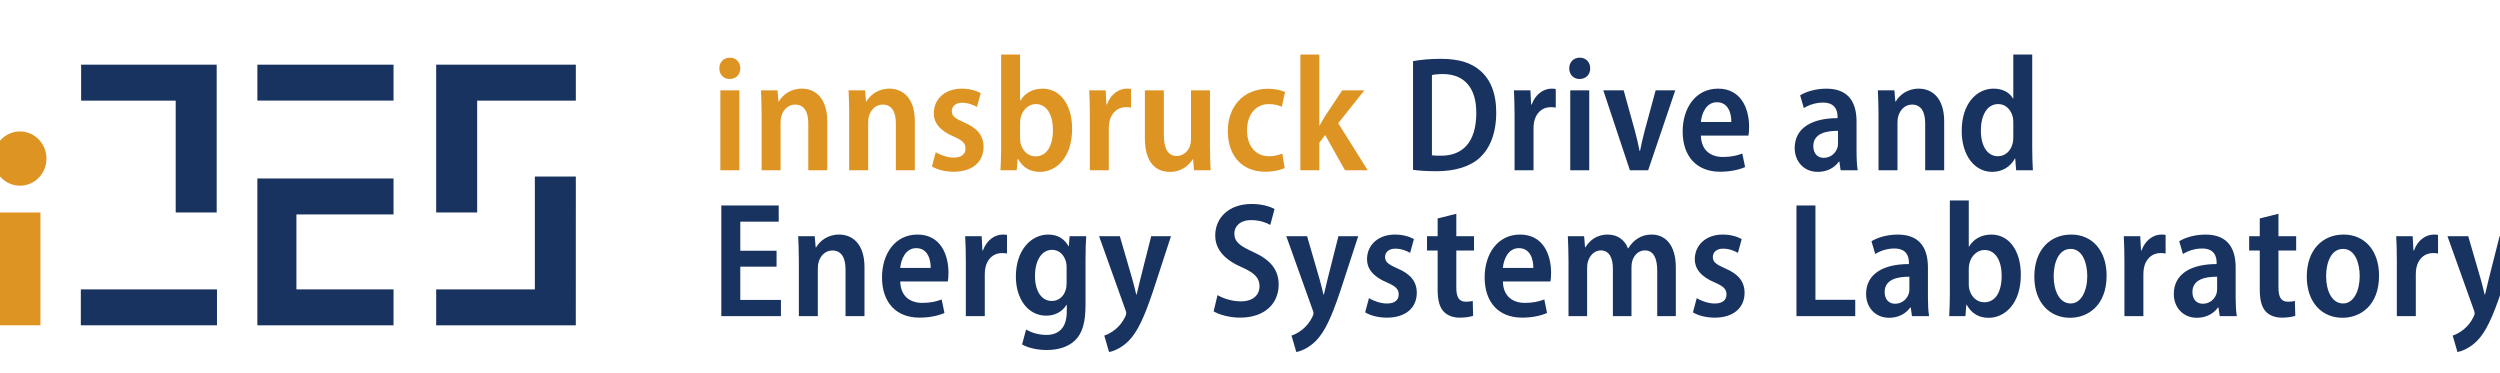 <svg width="576" height="86" preserveAspectRatio="xMinYMin meet" viewBox="1.674 0.0 140.651 21.0" xmlns="http://www.w3.org/2000/svg" version="1.0" fill-rule="evenodd" xmlns:xlink="http://www.w3.org/1999/xlink"><title>...</title><desc>...</desc><g id="group" transform="scale(1,-1) translate(0,-21)" clip="0 0 144 21"><g transform=""><g transform=" matrix(1.003,0,0,-1.026,0,21.542)"><g transform=" matrix(1,0,0,-1,0,21)"><g transform=""><g transform=" matrix(1,0,0,-1,0,21.542)"><g transform=""><g transform=""><path d="M 42.592 5.403 C 42.251 5.403 42.014 5.149 42.017 4.819 C 42.015 4.48 42.26 4.232 42.605 4.232 C 42.959 4.232 43.19 4.478 43.193 4.819 C 43.196 5.149 42.961 5.403 42.592 5.403 Z M 42.076 10.405 L 42.076 6.022 L 43.14 6.022 L 43.14 10.405 L 42.076 10.405 Z M 44.388 7.305 C 44.388 6.802 44.37 6.405 44.352 6.022 L 45.28 6.022 L 45.333 6.637 L 45.356 6.637 C 45.554 6.294 45.997 5.931 46.645 5.931 C 47.399 5.931 48.071 6.446 48.071 7.721 L 48.071 10.405 L 47.007 10.405 L 47.007 7.84 C 47.007 7.269 46.818 6.805 46.268 6.805 C 45.888 6.805 45.61 7.078 45.503 7.421 C 45.47 7.513 45.453 7.65 45.453 7.787 L 45.453 10.405 L 44.388 10.405 L 44.388 7.305 Z M 49.302 7.305 C 49.302 6.802 49.284 6.405 49.266 6.022 L 50.193 6.022 L 50.246 6.637 L 50.269 6.637 C 50.467 6.294 50.91 5.931 51.558 5.931 C 52.312 5.931 52.984 6.446 52.984 7.721 L 52.984 10.405 L 51.92 10.405 L 51.92 7.84 C 51.92 7.269 51.731 6.805 51.181 6.805 C 50.801 6.805 50.523 7.078 50.416 7.421 C 50.384 7.513 50.366 7.65 50.366 7.787 L 50.366 10.405 L 49.301 10.405 L 49.301 7.305 Z M 54.157 9.419 C 54.378 9.556 54.802 9.712 55.167 9.712 C 55.611 9.712 55.826 9.514 55.826 9.217 C 55.826 8.926 55.661 8.767 55.162 8.556 C 54.366 8.234 54.044 7.781 54.047 7.284 C 54.047 6.518 54.66 5.931 55.613 5.931 C 56.057 5.931 56.436 6.045 56.679 6.178 L 56.466 6.936 C 56.287 6.831 55.979 6.704 55.637 6.704 C 55.262 6.704 55.058 6.906 55.058 7.165 C 55.058 7.432 55.238 7.566 55.752 7.788 C 56.485 8.09 56.836 8.504 56.839 9.121 C 56.839 9.948 56.216 10.488 55.159 10.488 C 54.684 10.488 54.227 10.369 53.943 10.197 L 54.157 9.419 Z M 57.788 10.405 C 57.806 10.101 57.824 9.612 57.824 9.189 L 57.824 4.062 L 58.886 4.062 L 58.886 6.588 L 58.904 6.588 C 59.158 6.177 59.583 5.932 60.159 5.932 C 61.14 5.932 61.81 6.817 61.805 8.14 C 61.805 9.71 60.917 10.496 59.996 10.496 C 59.477 10.496 59.054 10.284 58.77 9.781 L 58.749 9.781 L 58.697 10.405 L 57.788 10.405 Z M 58.886 8.667 C 58.886 8.763 58.897 8.856 58.917 8.933 C 59.037 9.386 59.372 9.644 59.756 9.644 C 60.382 9.644 60.731 9.074 60.731 8.19 C 60.731 7.407 60.414 6.777 59.762 6.777 C 59.374 6.777 59.023 7.088 58.921 7.516 C 58.901 7.601 58.886 7.703 58.886 7.802 L 58.886 8.667 Z M 62.8 7.379 C 62.8 6.846 62.785 6.407 62.764 6.022 L 63.688 6.022 L 63.731 6.803 L 63.761 6.803 C 63.963 6.238 64.429 5.931 64.868 5.931 C 64.972 5.931 65.032 5.935 65.111 5.952 L 65.111 6.971 C 65.027 6.954 64.941 6.946 64.822 6.946 C 64.353 6.946 63.996 7.265 63.896 7.759 C 63.875 7.86 63.864 7.986 63.864 8.119 L 63.864 10.405 L 62.8 10.405 L 62.8 7.379 Z M 69.538 9.104 C 69.538 9.611 69.556 10.044 69.574 10.405 L 68.646 10.405 L 68.592 9.803 L 68.569 9.803 C 68.388 10.096 67.981 10.496 67.293 10.496 C 66.493 10.496 65.887 9.978 65.887 8.634 L 65.887 6.022 L 66.952 6.022 L 66.952 8.469 C 66.952 9.166 67.147 9.623 67.676 9.623 C 68.074 9.623 68.322 9.33 68.416 9.08 C 68.452 8.983 68.474 8.859 68.474 8.726 L 68.474 6.022 L 69.538 6.022 L 69.538 9.104 Z M 73.728 10.286 C 73.527 10.384 73.123 10.488 72.64 10.488 C 71.366 10.488 70.539 9.64 70.539 8.256 C 70.539 6.943 71.384 5.937 72.812 5.937 C 73.176 5.937 73.538 6.019 73.75 6.115 L 73.568 6.927 C 73.415 6.854 73.181 6.778 72.841 6.778 C 72.062 6.778 71.614 7.411 71.617 8.216 C 71.617 9.114 72.138 9.638 72.844 9.638 C 73.163 9.638 73.4 9.57 73.594 9.486 L 73.728 10.286 Z M 75.672 7.959 L 75.69 7.959 C 75.787 7.774 75.896 7.591 76 7.432 L 76.958 6.022 L 78.202 6.022 L 76.732 7.826 L 78.385 10.405 L 77.112 10.405 L 76 8.473 L 75.672 8.902 L 75.672 10.405 L 74.609 10.405 L 74.609 4.062 L 75.672 4.062 L 75.672 7.959 Z " style="stroke: none; stroke-linecap: butt; stroke-width: 1; fill: rgb(87%,58%,14%); fill-rule: evenodd;"/></g></g><g transform=""><g transform=""><path d="M 80.928 4.422 C 81.357 4.343 81.906 4.296 82.489 4.296 C 83.498 4.296 84.19 4.512 84.69 4.938 C 85.253 5.406 85.596 6.151 85.596 7.236 C 85.596 8.387 85.239 9.195 84.698 9.696 C 84.15 10.203 83.301 10.459 82.242 10.459 C 81.691 10.459 81.248 10.427 80.929 10.384 L 80.929 4.422 Z M 82.492 9.608 C 83.697 9.613 84.477 8.888 84.477 7.258 C 84.482 5.909 83.826 5.131 82.601 5.131 C 82.329 5.131 82.126 5.155 81.989 5.186 L 81.989 9.582 C 82.122 9.606 82.315 9.608 82.492 9.608 Z M 86.624 7.379 C 86.624 6.846 86.608 6.407 86.588 6.022 L 87.512 6.022 L 87.555 6.803 L 87.585 6.803 C 87.787 6.238 88.254 5.931 88.692 5.931 C 88.796 5.931 88.856 5.935 88.935 5.952 L 88.935 6.971 C 88.851 6.954 88.764 6.946 88.646 6.946 C 88.176 6.946 87.82 7.265 87.719 7.759 C 87.698 7.86 87.688 7.986 87.688 8.119 L 87.688 10.405 L 86.624 10.405 L 86.624 7.379 Z M 90.265 5.403 C 89.924 5.403 89.688 5.149 89.691 4.819 C 89.688 4.48 89.933 4.232 90.279 4.232 C 90.633 4.232 90.865 4.478 90.867 4.819 C 90.869 5.149 90.634 5.403 90.265 5.403 Z M 89.748 10.405 L 89.748 6.022 L 90.813 6.022 L 90.813 10.405 L 89.748 10.405 Z M 92.744 6.022 L 93.371 8.235 C 93.477 8.61 93.561 8.974 93.637 9.348 L 93.662 9.348 C 93.734 8.972 93.822 8.619 93.924 8.235 L 94.538 6.022 L 95.639 6.022 L 94.118 10.405 L 93.093 10.405 L 91.601 6.022 L 92.744 6.022 Z M 98.317 9.678 C 98.769 9.678 99.106 9.6 99.399 9.489 L 99.555 10.231 C 99.21 10.381 98.719 10.487 98.154 10.487 C 96.819 10.487 96.053 9.626 96.053 8.279 C 96.053 6.997 96.775 5.931 98.042 5.931 C 99.316 5.931 99.78 7.001 99.78 8.026 C 99.78 8.245 99.764 8.405 99.745 8.505 L 97.075 8.505 C 97.101 9.355 97.667 9.678 98.317 9.678 Z M 98.783 7.76 C 98.789 7.264 98.596 6.676 97.974 6.676 C 97.371 6.676 97.117 7.292 97.076 7.76 L 98.783 7.76 Z M 104.843 9.929 L 104.819 9.929 C 104.567 10.272 104.148 10.495 103.636 10.495 C 102.824 10.495 102.337 9.892 102.337 9.194 C 102.337 8.082 103.313 7.548 104.74 7.549 L 104.74 7.464 C 104.74 7.126 104.606 6.694 103.921 6.696 C 103.526 6.696 103.131 6.821 102.851 6.998 L 102.642 6.298 C 102.939 6.116 103.474 5.932 104.118 5.932 C 105.44 5.932 105.807 6.784 105.807 7.737 L 105.807 9.367 C 105.807 9.748 105.825 10.129 105.872 10.406 L 104.913 10.406 L 104.843 9.929 Z M 104.769 8.244 C 104.11 8.239 103.382 8.385 103.382 9.081 C 103.382 9.53 103.658 9.725 103.967 9.725 C 104.349 9.725 104.642 9.476 104.74 9.15 C 104.761 9.075 104.768 8.991 104.768 8.914 L 104.768 8.244 Z M 107.038 7.305 C 107.038 6.802 107.02 6.405 107.002 6.022 L 107.93 6.022 L 107.983 6.637 L 108.006 6.637 C 108.204 6.294 108.648 5.931 109.295 5.931 C 110.049 5.931 110.722 6.446 110.722 7.721 L 110.722 10.405 L 109.657 10.405 L 109.657 7.84 C 109.657 7.269 109.468 6.805 108.919 6.805 C 108.538 6.805 108.261 7.078 108.154 7.421 C 108.122 7.513 108.103 7.65 108.103 7.787 L 108.103 10.405 L 107.039 10.405 L 107.039 7.305 Z M 115.661 4.062 L 115.661 9.189 C 115.661 9.611 115.679 10.096 115.697 10.405 L 114.759 10.405 L 114.707 9.763 L 114.686 9.763 C 114.457 10.2 113.987 10.495 113.415 10.495 C 112.428 10.495 111.705 9.591 111.705 8.252 C 111.7 6.762 112.54 5.93 113.491 5.93 C 114.019 5.93 114.401 6.155 114.581 6.472 L 114.599 6.472 L 114.599 4.062 L 115.661 4.062 Z M 114.599 7.803 C 114.599 7.716 114.595 7.609 114.578 7.52 C 114.497 7.116 114.188 6.776 113.755 6.776 C 113.109 6.776 112.78 7.424 112.78 8.228 C 112.78 9.055 113.129 9.637 113.738 9.637 C 114.109 9.637 114.452 9.392 114.566 8.922 C 114.59 8.83 114.599 8.725 114.599 8.611 L 114.599 7.803 Z " style="stroke: none; stroke-linecap: butt; stroke-width: 1; fill: rgb(10%,20%,38%); fill-rule: evenodd;"/></g></g><g transform=""><g transform=""><path d="M 43.193 15.692 L 43.193 17.517 L 45.474 17.517 L 45.474 18.406 L 42.129 18.406 L 42.129 12.338 L 45.349 12.338 L 45.349 13.227 L 43.194 13.227 L 43.194 14.819 L 45.228 14.819 L 45.228 15.693 L 43.193 15.693 Z M 46.477 15.306 C 46.477 14.803 46.459 14.406 46.441 14.023 L 47.369 14.023 L 47.422 14.638 L 47.445 14.638 C 47.643 14.295 48.086 13.932 48.734 13.932 C 49.488 13.932 50.16 14.447 50.16 15.722 L 50.16 18.406 L 49.096 18.406 L 49.096 15.841 C 49.096 15.27 48.907 14.806 48.357 14.806 C 47.977 14.806 47.699 15.079 47.592 15.422 C 47.56 15.514 47.542 15.651 47.542 15.788 L 47.542 18.406 L 46.478 18.406 L 46.478 15.306 Z M 53.406 17.679 C 53.859 17.679 54.196 17.601 54.489 17.49 L 54.645 18.232 C 54.3 18.382 53.809 18.488 53.244 18.488 C 51.909 18.488 51.143 17.627 51.143 16.28 C 51.143 14.998 51.865 13.932 53.133 13.932 C 54.407 13.932 54.871 15.002 54.871 16.027 C 54.871 16.246 54.855 16.406 54.836 16.506 L 52.166 16.506 C 52.189 17.356 52.756 17.679 53.406 17.679 Z M 53.873 15.761 C 53.879 15.265 53.686 14.677 53.064 14.677 C 52.461 14.677 52.207 15.293 52.166 15.761 L 53.873 15.761 Z M 55.844 15.38 C 55.844 14.847 55.829 14.408 55.808 14.023 L 56.732 14.023 L 56.775 14.805 L 56.805 14.805 C 57.007 14.239 57.473 13.932 57.912 13.932 C 58.016 13.932 58.076 13.936 58.155 13.953 L 58.155 14.972 C 58.071 14.955 57.985 14.947 57.866 14.947 C 57.397 14.947 57.04 15.266 56.94 15.76 C 56.92 15.86 56.908 15.986 56.908 16.12 L 56.908 18.406 L 55.844 18.406 L 55.844 15.38 Z M 62.597 14.023 C 62.576 14.336 62.558 14.72 62.558 15.317 L 62.558 17.801 C 62.558 18.756 62.379 19.357 61.958 19.747 C 61.548 20.122 60.972 20.263 60.378 20.263 C 59.87 20.263 59.345 20.155 58.999 19.957 L 59.224 19.142 C 59.482 19.289 59.894 19.435 60.368 19.435 C 61.044 19.435 61.507 19.057 61.507 18.152 L 61.507 17.787 L 61.489 17.787 C 61.27 18.147 60.863 18.38 60.353 18.38 C 59.326 18.38 58.651 17.454 58.651 16.241 C 58.651 14.77 59.514 13.932 60.469 13.932 C 61.059 13.932 61.411 14.228 61.604 14.571 L 61.622 14.571 L 61.665 14.023 L 62.597 14.023 Z M 61.497 15.722 C 61.497 15.614 61.486 15.506 61.46 15.417 C 61.358 15.061 61.095 14.769 60.679 14.769 C 60.112 14.769 59.724 15.332 59.724 16.207 C 59.724 17.014 60.073 17.574 60.672 17.574 C 61.017 17.574 61.326 17.36 61.447 16.967 C 61.484 16.852 61.497 16.708 61.497 16.585 L 61.497 15.722 Z M 64.483 14.023 L 65.185 16.384 C 65.265 16.663 65.344 16.975 65.403 17.222 L 65.426 17.222 C 65.486 16.979 65.559 16.662 65.632 16.381 L 66.242 14.023 L 67.352 14.023 L 66.339 17.055 C 65.846 18.485 65.473 19.277 64.964 19.777 C 64.556 20.168 64.123 20.33 63.879 20.373 L 63.611 19.472 C 63.801 19.413 64.027 19.296 64.238 19.126 C 64.436 18.973 64.647 18.722 64.778 18.451 C 64.819 18.371 64.843 18.311 64.843 18.254 C 64.843 18.204 64.832 18.143 64.794 18.054 L 63.319 14.022 L 64.483 14.022 Z M 69.963 17.252 C 70.281 17.437 70.78 17.595 71.272 17.595 C 71.944 17.595 72.318 17.259 72.318 16.762 C 72.318 16.294 72.013 16.023 71.327 15.725 C 70.424 15.347 69.834 14.789 69.834 13.984 C 69.834 13.003 70.609 12.255 71.871 12.255 C 72.448 12.255 72.892 12.388 73.161 12.531 L 72.922 13.404 C 72.719 13.291 72.346 13.14 71.849 13.14 C 71.192 13.14 70.906 13.514 70.906 13.872 C 70.906 14.339 71.224 14.557 71.976 14.893 C 72.946 15.324 73.392 15.871 73.392 16.678 C 73.392 17.687 72.643 18.488 71.222 18.488 C 70.636 18.488 70.033 18.321 69.744 18.142 L 69.963 17.252 Z M 74.986 14.023 L 75.688 16.384 C 75.768 16.663 75.846 16.975 75.906 17.222 L 75.929 17.222 C 75.989 16.979 76.062 16.662 76.134 16.381 L 76.744 14.023 L 77.854 14.023 L 76.841 17.055 C 76.348 18.485 75.975 19.277 75.466 19.777 C 75.059 20.168 74.625 20.33 74.381 20.373 L 74.113 19.472 C 74.303 19.413 74.529 19.296 74.74 19.126 C 74.938 18.973 75.149 18.722 75.28 18.451 C 75.321 18.371 75.345 18.311 75.345 18.254 C 75.345 18.204 75.333 18.143 75.295 18.054 L 73.82 14.022 L 74.986 14.022 Z M 78.457 17.42 C 78.678 17.557 79.102 17.713 79.467 17.713 C 79.91 17.713 80.126 17.515 80.126 17.218 C 80.126 16.927 79.961 16.768 79.462 16.557 C 78.666 16.235 78.345 15.782 78.348 15.285 C 78.348 14.519 78.961 13.932 79.914 13.932 C 80.358 13.932 80.736 14.046 80.979 14.179 L 80.766 14.937 C 80.587 14.832 80.28 14.705 79.938 14.705 C 79.562 14.705 79.36 14.907 79.36 15.166 C 79.36 15.433 79.54 15.567 80.053 15.789 C 80.786 16.091 81.137 16.505 81.14 17.122 C 81.14 17.949 80.517 18.489 79.459 18.489 C 78.984 18.489 78.527 18.37 78.243 18.198 L 78.457 17.42 Z M 83.357 12.792 L 83.357 14.023 L 84.35 14.023 L 84.35 14.81 L 83.357 14.81 L 83.357 16.846 C 83.357 17.383 83.52 17.614 83.888 17.614 C 84.055 17.614 84.182 17.596 84.279 17.572 L 84.3 18.387 C 84.14 18.444 83.873 18.489 83.547 18.489 C 83.169 18.489 82.849 18.368 82.648 18.155 C 82.418 17.914 82.309 17.536 82.309 16.939 L 82.309 14.81 L 81.713 14.81 L 81.713 14.023 L 82.309 14.023 L 82.309 13.049 L 83.357 12.792 Z M 87.209 17.679 C 87.662 17.679 87.999 17.601 88.292 17.49 L 88.447 18.232 C 88.102 18.382 87.611 18.488 87.046 18.488 C 85.711 18.488 84.946 17.627 84.946 16.28 C 84.946 14.998 85.668 13.932 86.935 13.932 C 88.208 13.932 88.673 15.002 88.673 16.027 C 88.673 16.246 88.657 16.406 88.638 16.506 L 85.968 16.506 C 85.992 17.356 86.56 17.679 87.209 17.679 Z M 87.676 15.761 C 87.682 15.265 87.488 14.677 86.866 14.677 C 86.263 14.677 86.009 15.293 85.969 15.761 L 87.676 15.761 Z M 89.648 15.306 C 89.648 14.803 89.63 14.406 89.612 14.023 L 90.526 14.023 L 90.577 14.63 L 90.6 14.63 C 90.811 14.291 91.196 13.932 91.851 13.932 C 92.393 13.932 92.805 14.222 92.984 14.687 L 93.002 14.687 C 93.143 14.461 93.319 14.282 93.509 14.161 C 93.737 14.012 93.992 13.932 94.316 13.932 C 95.033 13.932 95.67 14.44 95.67 15.749 L 95.67 18.406 L 94.626 18.406 L 94.626 15.912 C 94.626 15.242 94.429 14.801 93.93 14.801 C 93.591 14.801 93.337 15.045 93.231 15.364 C 93.2 15.464 93.182 15.601 93.182 15.727 L 93.182 18.406 L 92.139 18.406 L 92.139 15.791 C 92.139 15.241 91.95 14.801 91.462 14.801 C 91.103 14.801 90.842 15.084 90.744 15.4 C 90.709 15.506 90.694 15.636 90.694 15.762 L 90.694 18.406 L 89.65 18.406 L 89.65 15.306 Z M 96.843 17.42 C 97.064 17.557 97.488 17.713 97.853 17.713 C 98.297 17.713 98.512 17.515 98.512 17.218 C 98.512 16.927 98.348 16.768 97.848 16.557 C 97.052 16.235 96.731 15.782 96.734 15.285 C 96.734 14.519 97.347 13.932 98.3 13.932 C 98.744 13.932 99.122 14.046 99.365 14.179 L 99.153 14.937 C 98.973 14.832 98.666 14.705 98.324 14.705 C 97.948 14.705 97.746 14.907 97.746 15.166 C 97.746 15.433 97.926 15.567 98.439 15.789 C 99.172 16.091 99.523 16.505 99.526 17.122 C 99.526 17.949 98.903 18.489 97.845 18.489 C 97.37 18.489 96.913 18.37 96.629 18.198 L 96.843 17.42 Z M 102.437 12.338 L 103.501 12.338 L 103.501 17.51 L 105.734 17.51 L 105.734 18.406 L 102.436 18.406 L 102.436 12.338 Z M 108.847 17.93 L 108.822 17.93 C 108.57 18.273 108.152 18.496 107.639 18.496 C 106.827 18.496 106.341 17.893 106.341 17.195 C 106.341 16.083 107.316 15.549 108.743 15.55 L 108.743 15.465 C 108.743 15.127 108.61 14.695 107.924 14.697 C 107.529 14.697 107.135 14.822 106.854 14.999 L 106.645 14.299 C 106.942 14.117 107.477 13.933 108.121 13.933 C 109.443 13.933 109.811 14.785 109.811 15.738 L 109.811 17.368 C 109.811 17.749 109.828 18.13 109.875 18.407 L 108.916 18.407 L 108.847 17.93 Z M 108.771 16.245 C 108.112 16.24 107.384 16.386 107.384 17.082 C 107.384 17.531 107.66 17.726 107.969 17.726 C 108.351 17.726 108.644 17.477 108.742 17.151 C 108.763 17.076 108.77 16.992 108.77 16.915 L 108.77 16.245 Z M 111.004 18.406 C 111.022 18.102 111.04 17.613 111.04 17.19 L 111.04 12.063 L 112.102 12.063 L 112.102 14.589 L 112.121 14.589 C 112.375 14.178 112.8 13.933 113.376 13.933 C 114.357 13.933 115.027 14.818 115.022 16.141 C 115.022 17.711 114.134 18.497 113.213 18.497 C 112.694 18.497 112.271 18.285 111.986 17.782 L 111.965 17.782 L 111.913 18.406 L 111.004 18.406 Z M 112.102 16.668 C 112.102 16.764 112.114 16.857 112.133 16.934 C 112.253 17.387 112.589 17.645 112.972 17.645 C 113.599 17.645 113.947 17.075 113.947 16.191 C 113.947 15.408 113.63 14.778 112.978 14.778 C 112.59 14.778 112.239 15.089 112.137 15.517 C 112.117 15.602 112.102 15.704 112.102 15.803 L 112.102 16.668 Z M 119.833 16.181 C 119.833 17.839 118.769 18.496 117.784 18.496 C 116.639 18.496 115.779 17.665 115.779 16.24 C 115.779 14.759 116.675 13.932 117.845 13.932 C 119.035 13.932 119.833 14.818 119.833 16.181 Z M 116.864 16.216 C 116.864 17.028 117.197 17.711 117.818 17.711 C 118.406 17.711 118.748 17.022 118.748 16.207 C 118.748 15.534 118.502 14.719 117.818 14.719 C 117.119 14.718 116.864 15.514 116.864 16.216 Z M 120.832 15.38 C 120.832 14.847 120.816 14.408 120.796 14.023 L 121.72 14.023 L 121.763 14.805 L 121.793 14.805 C 121.995 14.239 122.462 13.932 122.9 13.932 C 123.004 13.932 123.064 13.936 123.143 13.953 L 123.143 14.972 C 123.059 14.955 122.972 14.947 122.854 14.947 C 122.384 14.947 122.028 15.266 121.927 15.76 C 121.906 15.86 121.896 15.986 121.896 16.12 L 121.896 18.406 L 120.832 18.406 L 120.832 15.38 Z M 126.108 17.93 L 126.083 17.93 C 125.832 18.273 125.413 18.496 124.9 18.496 C 124.089 18.496 123.602 17.893 123.602 17.195 C 123.602 16.083 124.578 15.549 126.004 15.55 L 126.004 15.465 C 126.004 15.127 125.871 14.695 125.185 14.697 C 124.79 14.697 124.396 14.822 124.116 14.999 L 123.906 14.299 C 124.203 14.117 124.739 13.933 125.382 13.933 C 126.705 13.933 127.072 14.785 127.072 15.738 L 127.072 17.368 C 127.072 17.749 127.089 18.13 127.136 18.407 L 126.178 18.407 L 126.108 17.93 Z M 126.033 16.245 C 125.374 16.24 124.647 16.386 124.647 17.082 C 124.647 17.531 124.922 17.726 125.231 17.726 C 125.613 17.726 125.906 17.477 126.004 17.151 C 126.026 17.076 126.032 16.992 126.032 16.915 L 126.032 16.245 Z M 129.473 12.792 L 129.473 14.023 L 130.466 14.023 L 130.466 14.81 L 129.473 14.81 L 129.473 16.846 C 129.473 17.383 129.635 17.614 130.004 17.614 C 130.171 17.614 130.297 17.596 130.395 17.572 L 130.416 18.387 C 130.256 18.444 129.989 18.489 129.663 18.489 C 129.284 18.489 128.965 18.368 128.764 18.155 C 128.534 17.914 128.424 17.536 128.424 16.939 L 128.424 14.81 L 127.829 14.81 L 127.829 14.023 L 128.424 14.023 L 128.424 13.049 L 129.473 12.792 Z M 135.115 16.181 C 135.115 17.839 134.051 18.496 133.066 18.496 C 131.921 18.496 131.061 17.665 131.061 16.24 C 131.061 14.759 131.957 13.932 133.127 13.932 C 134.316 13.932 135.115 14.818 135.115 16.181 Z M 132.146 16.216 C 132.146 17.028 132.478 17.711 133.1 17.711 C 133.688 17.711 134.03 17.022 134.03 16.207 C 134.03 15.534 133.784 14.719 133.099 14.719 C 132.401 14.718 132.146 15.514 132.146 16.216 Z M 136.113 15.38 C 136.113 14.847 136.098 14.408 136.077 14.023 L 137.002 14.023 L 137.045 14.805 L 137.075 14.805 C 137.277 14.239 137.744 13.932 138.181 13.932 C 138.285 13.932 138.345 13.936 138.424 13.953 L 138.424 14.972 C 138.34 14.955 138.254 14.947 138.136 14.947 C 137.666 14.947 137.31 15.266 137.209 15.76 C 137.188 15.86 137.177 15.986 137.177 16.12 L 137.177 18.406 L 136.113 18.406 L 136.113 15.38 Z M 140.118 14.023 L 140.82 16.384 C 140.9 16.663 140.978 16.975 141.038 17.222 L 141.061 17.222 C 141.121 16.979 141.194 16.662 141.266 16.381 L 141.876 14.023 L 142.986 14.023 L 141.973 17.055 C 141.48 18.485 141.107 19.277 140.598 19.777 C 140.191 20.168 139.757 20.33 139.513 20.373 L 139.245 19.472 C 139.435 19.413 139.66 19.296 139.872 19.126 C 140.07 18.973 140.281 18.722 140.412 18.451 C 140.453 18.371 140.477 18.311 140.477 18.254 C 140.477 18.204 140.465 18.143 140.427 18.054 L 138.952 14.022 L 140.118 14.022 Z " style="stroke: none; stroke-linecap: butt; stroke-width: 1; fill: rgb(10%,20%,38%); fill-rule: evenodd;"/></g></g><rect x="16.106" y="4.617" width="7.637" height="1.969" style="stroke: none; stroke-linecap: butt; stroke-width: 1; fill: rgb(10%,20%,38%); fill-rule: evenodd;"/><rect x="6.203" y="16.939" width="7.637" height="1.969" style="stroke: none; stroke-linecap: butt; stroke-width: 1; fill: rgb(10%,20%,38%); fill-rule: evenodd;"/><rect x="1.639" y="12.722" width="2.299" height="6.186" style="stroke: none; stroke-linecap: butt; stroke-width: 1; fill: rgb(87%,58%,14%); fill-rule: evenodd;"/><polygon points="33.969 4.616, 33.969 6.589, 28.434 6.589, 28.434 12.721, 26.135 12.721, 26.135 4.616" style="stroke: none; stroke-linecap: butt; stroke-width: 1; fill: rgb(10%,20%,38%); fill-rule: evenodd;"/><polygon points="23.743 10.857, 23.743 12.829, 18.296 12.829, 18.296 16.938, 23.743 16.938, 23.743 18.909, 16.105 18.909, 16.105 10.857" style="stroke: none; stroke-linecap: butt; stroke-width: 1; fill: rgb(10%,20%,38%); fill-rule: evenodd;"/><polygon points="6.22 4.616, 13.823 4.616, 13.823 12.721, 11.524 12.721, 11.524 6.589, 6.22 6.589" style="stroke: none; stroke-linecap: butt; stroke-width: 1; fill: rgb(10%,20%,38%); fill-rule: evenodd;"/><polygon points="26.135 18.908, 26.135 16.938, 31.67 16.938, 31.67 10.751, 33.969 10.751, 33.967 18.908" style="stroke: none; stroke-linecap: butt; stroke-width: 1; fill: rgb(10%,20%,38%); fill-rule: evenodd;"/><g transform=""><g transform=""><path d="M 4.275 9.766 C 4.275 10.587 3.609 11.253 2.788 11.253 C 1.967 11.253 1.301 10.587 1.301 9.766 C 1.301 8.945 1.967 8.279 2.788 8.279 C 3.609 8.279 4.275 8.945 4.275 9.766 Z " style="stroke: none; stroke-linecap: butt; stroke-width: 0.0; fill: rgb(87%,58%,14%); fill-rule: evenodd;"/></g><g transform=""><path d="M 4.275 9.766 C 4.275 10.587 3.609 11.253 2.788 11.253 C 1.967 11.253 1.301 10.587 1.301 9.766 C 1.301 8.945 1.967 8.279 2.788 8.279 C 3.609 8.279 4.275 8.945 4.275 9.766 " style="stroke: none; stroke-linecap: butt; stroke-width: 1; fill: none; fill-rule: evenodd;"/></g></g></g></g></g></g></g></g></svg>